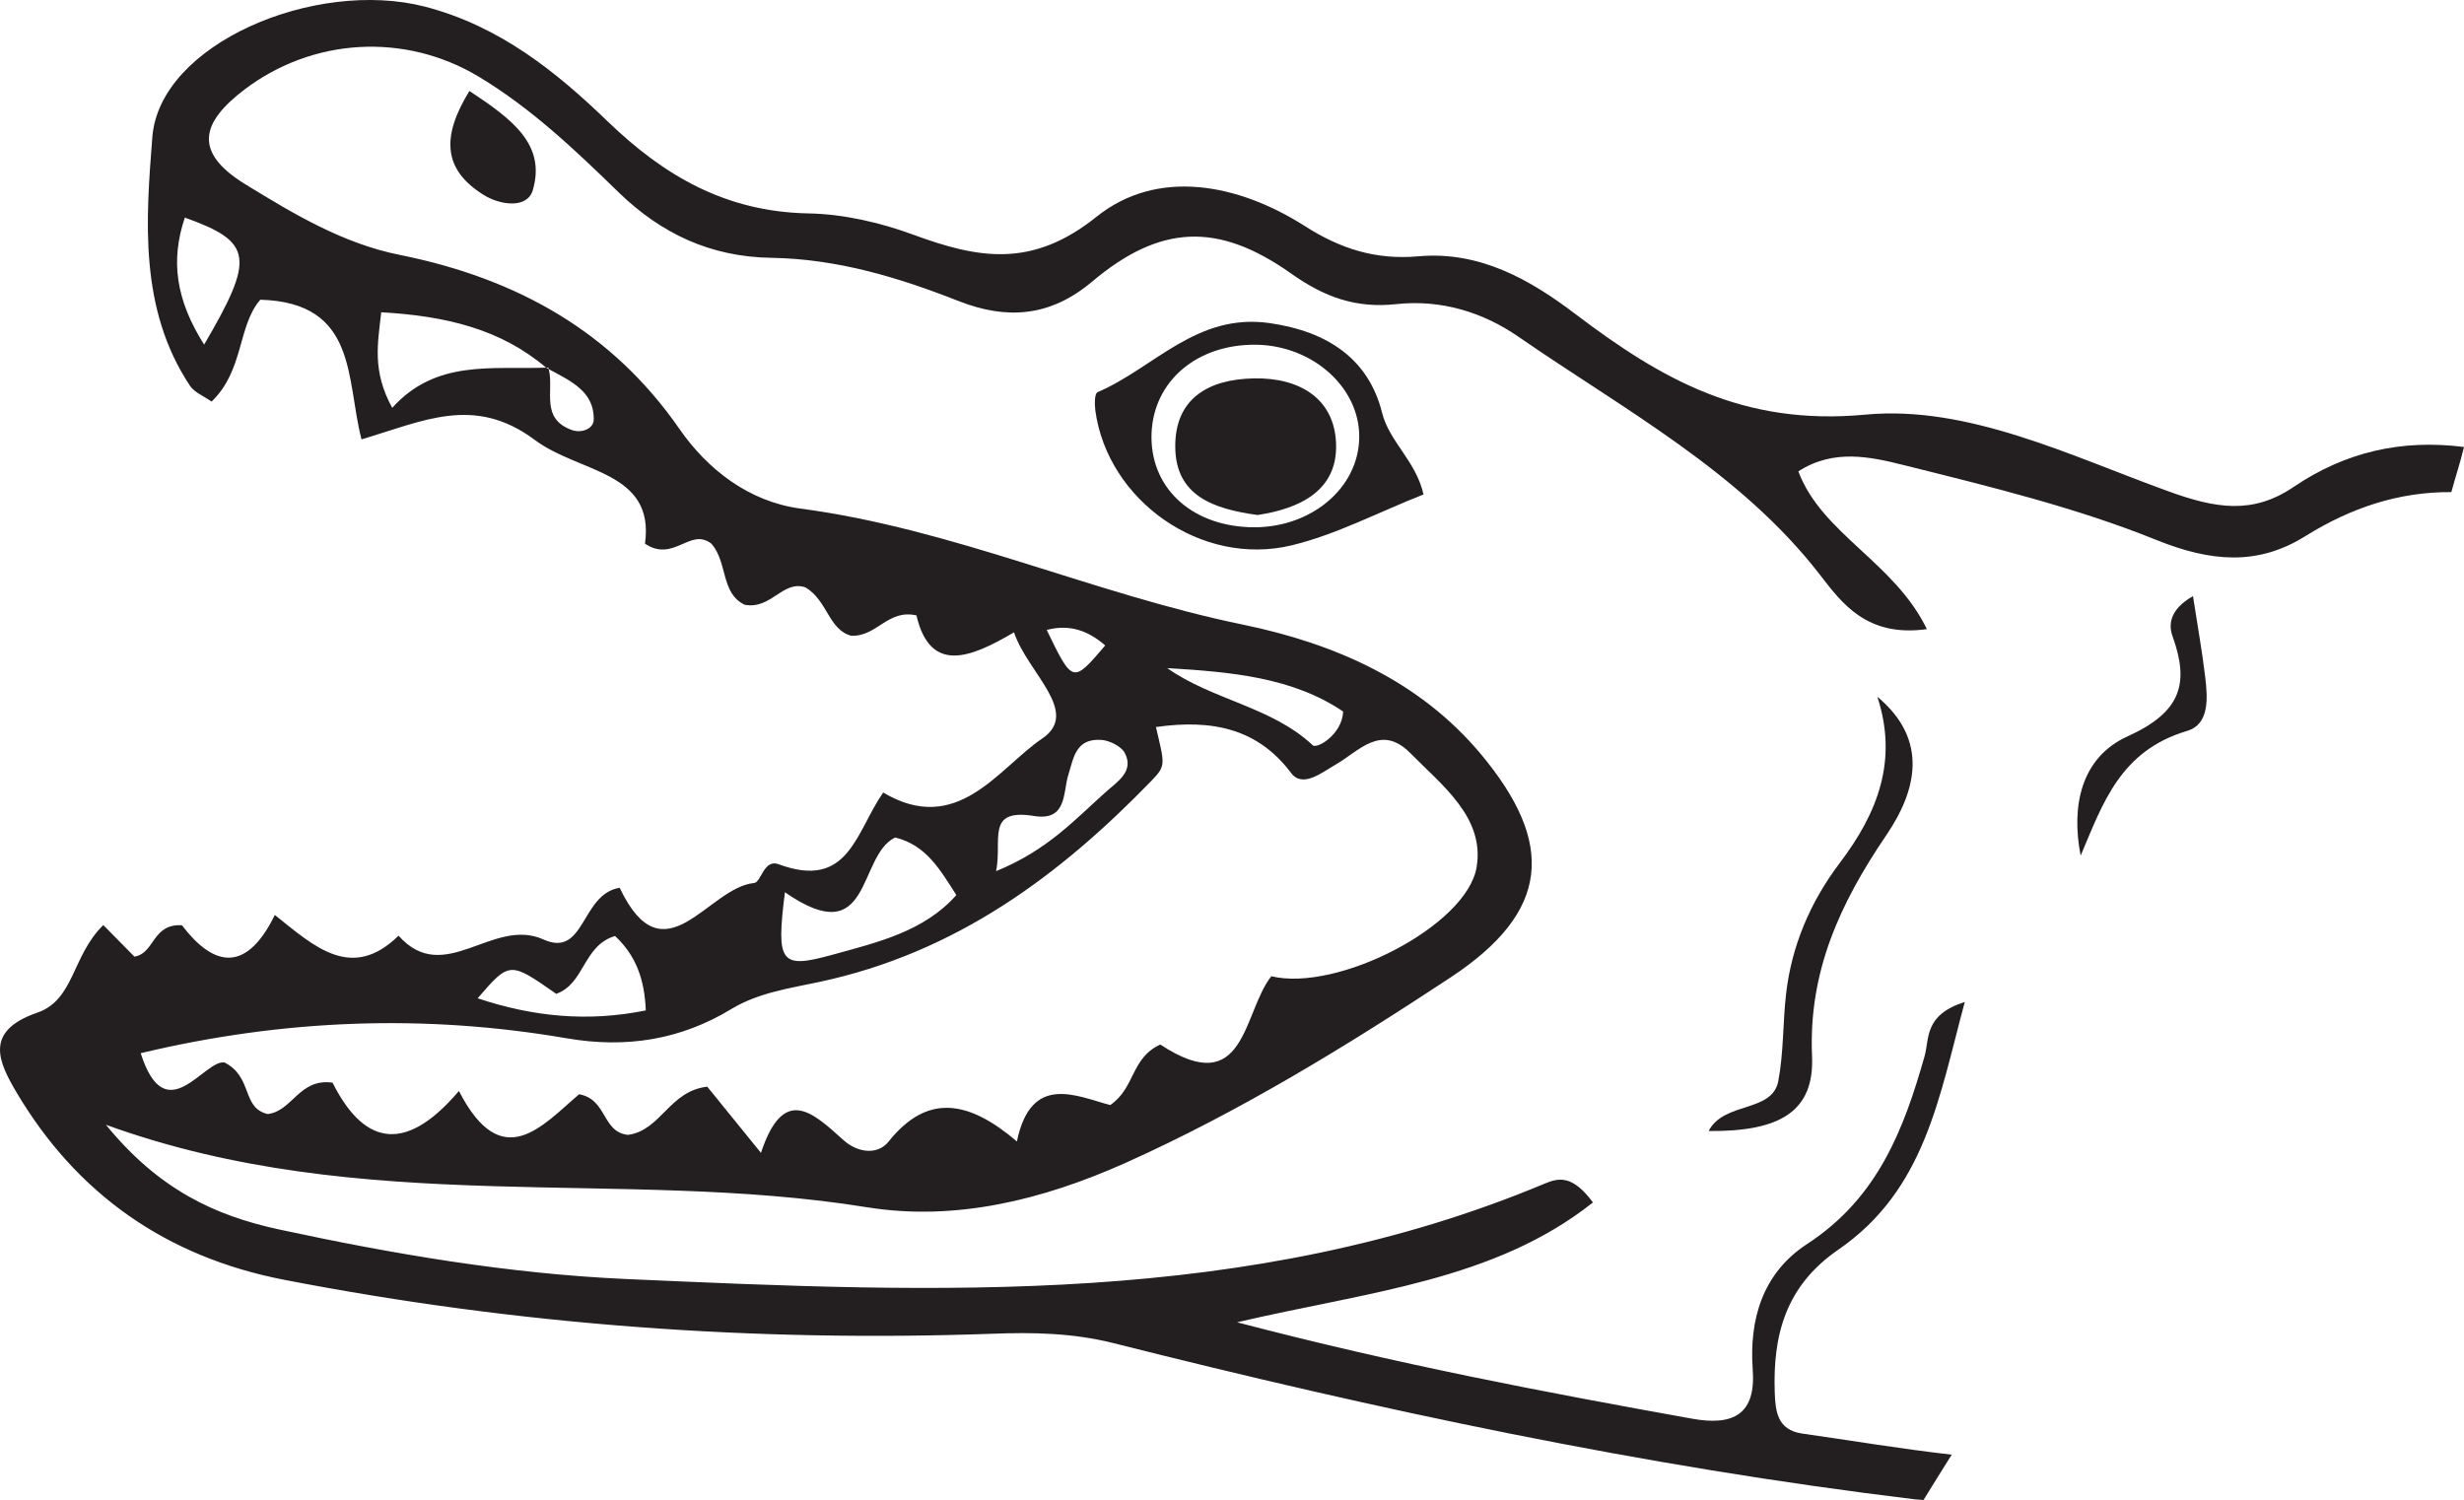 <?xml version="1.0" encoding="UTF-8"?>
<svg xmlns="http://www.w3.org/2000/svg" xmlns:xlink="http://www.w3.org/1999/xlink" width="188.656pt" height="114.855pt" viewBox="0 0 188.656 114.855" version="1.1">
<g id="surface1">
<path style=" stroke:none;fill-rule:evenodd;fill:rgb(13.73%,12.16%,12.549%);fill-opacity:1;" d="M 17.184 81.352 C 19.387 82.461 18.473 84.828 20.496 85.301 C 22.398 85.082 22.895 82.543 25.461 82.898 C 27.68 87.316 30.773 88.68 35.137 83.535 C 38.434 89.953 41.523 86.184 44.34 83.785 C 46.5 84.172 46.086 86.699 48.086 86.895 C 50.613 86.555 51.238 83.535 54.152 83.207 C 55.258 84.566 56.449 86.031 58.262 88.273 C 60.012 83.008 62.25 85.207 64.59 87.305 C 65.629 88.246 67.18 88.488 68.043 87.402 C 71.051 83.637 74.23 84.312 77.859 87.398 C 78.949 82.148 82.418 83.934 85.008 84.613 C 86.934 83.281 86.582 81.004 88.84 79.98 C 95.402 84.301 95.137 77.52 97.34 74.75 C 102.414 75.98 112.332 70.875 113.059 66.387 C 113.684 62.594 110.434 60.156 107.969 57.652 C 105.715 55.387 104.039 57.531 102.258 58.547 C 101.188 59.164 99.73 60.359 98.852 59.184 C 96.297 55.789 92.828 55.055 88.504 55.668 C 89.164 58.496 89.297 58.609 88.184 59.758 C 81.164 67.012 73.211 72.953 62.738 75.184 C 60.422 75.68 58.062 76.012 55.992 77.262 C 52.117 79.613 47.957 80.289 43.379 79.5 C 32.496 77.629 21.695 78.035 10.773 80.641 C 12.684 86.652 15.629 81.113 17.184 81.352 M 89.371 51.156 C 92.805 53.594 97.352 54.105 100.508 57.062 C 100.832 57.371 102.773 56.227 102.836 54.48 C 98.949 51.855 94.25 51.449 89.371 51.156 M 86.109 57.637 C 85.836 57.141 84.965 56.707 84.352 56.656 C 82.355 56.512 82.211 58.012 81.789 59.355 C 81.379 60.684 81.703 62.887 79.18 62.48 C 75.438 61.875 76.754 64.32 76.266 66.703 C 80.219 65.098 82.336 62.715 84.688 60.621 C 85.555 59.848 86.871 59.047 86.109 57.637 M 80.141 48.234 C 82.133 52.34 82.133 52.34 84.621 49.422 C 83.34 48.309 81.918 47.766 80.141 48.234 M 68.539 64.125 C 65.617 65.523 66.797 72.965 60.098 68.32 C 59.414 73.762 59.746 74.207 63.746 73.102 C 67.152 72.16 70.746 71.336 73.223 68.535 C 71.934 66.527 70.914 64.719 68.539 64.125 M 47.09 71.668 C 44.625 72.41 44.789 75.309 42.59 76.098 C 39.02 73.605 39.02 73.605 36.57 76.438 C 40.84 77.859 45.016 78.266 49.445 77.367 C 49.355 75.004 48.695 73.16 47.09 71.668 M 42.012 28.262 C 41.992 28.227 42.012 28.188 41.992 28.148 L 41.809 28.148 C 38.336 25.195 34.133 24.191 29.188 23.91 C 28.93 26.301 28.473 28.379 30.031 31.23 C 33.383 27.496 37.699 28.312 41.809 28.148 C 41.84 28.172 41.883 28.184 41.914 28.203 C 41.949 28.227 41.977 28.25 42.012 28.262 C 42.441 29.879 41.328 32.047 43.793 32.93 C 44.488 33.176 45.445 32.871 45.461 32.121 C 45.5 29.953 43.656 29.156 42.012 28.262 M 14.152 16.66 C 13.051 19.926 13.445 22.938 15.629 26.387 C 19.551 19.699 19.344 18.523 14.152 16.66 M 2.863 77.535 C 5.695 76.562 5.508 73.168 7.91 70.832 C 8.867 71.805 9.582 72.523 10.289 73.246 C 11.863 73.008 11.637 70.703 13.934 70.848 C 16.105 73.707 18.688 74.859 21.043 70.059 C 24.062 72.469 26.91 75.164 30.516 71.645 C 34.02 75.582 37.723 70.188 41.598 71.93 C 44.82 73.387 44.453 68.457 47.445 67.977 C 50.852 75.141 54.191 67.938 57.75 67.609 C 58.273 67.562 58.48 65.754 59.609 66.172 C 64.992 68.172 65.512 63.707 67.621 60.684 C 73.305 64.055 76.426 58.84 79.793 56.551 C 82.777 54.535 78.676 51.523 77.637 48.418 C 74.301 50.383 71.223 51.621 70.168 47.121 C 67.961 46.625 67.164 48.75 65.176 48.68 C 63.434 48.215 63.371 45.988 61.672 44.977 C 59.945 44.383 59.074 46.676 57.023 46.309 C 55.172 45.438 55.727 43.059 54.469 41.629 C 52.832 40.359 51.59 43.102 49.383 41.629 C 50.16 36.059 44.34 36.227 40.945 33.684 C 36.301 30.223 32.414 32.246 27.68 33.641 C 26.48 29.07 27.418 23.156 19.93 22.949 C 18.18 24.965 18.695 28.355 16.199 30.75 C 15.602 30.324 14.898 30.051 14.559 29.559 C 10.613 23.637 11.176 16.762 11.664 10.496 C 12.219 3.355 24.121 -1.656 32.531 0.508 C 38.25 1.992 42.578 5.484 46.555 9.324 C 50.82 13.426 55.523 16.215 61.879 16.34 C 64.586 16.387 67.383 17.039 69.902 17.961 C 74.926 19.812 79.02 20.551 83.949 16.602 C 88.621 12.855 94.793 14.059 99.891 17.301 C 102.613 19.043 105.32 19.918 108.609 19.625 C 113.328 19.207 117.195 21.445 120.617 24.043 C 127.141 28.984 133.418 32.641 142.836 31.746 C 150.668 31.016 158.496 34.895 165.984 37.605 C 169.637 38.938 172.492 39.418 175.645 37.262 C 179.555 34.625 183.828 33.617 188.637 34.223 L 188.656 34.223 C 188.379 35.395 187.996 36.527 187.688 37.68 C 183.668 37.652 180.016 38.871 176.516 41.047 C 172.887 43.32 169.32 43.039 165.129 41.355 C 158.945 38.855 152.32 37.25 145.797 35.621 C 143.273 34.992 140.406 34.328 137.691 36.094 C 139.484 40.875 145.043 43.039 147.531 48.172 C 142.906 48.82 140.996 46.141 139.34 44.004 C 133.223 36.105 124.355 31.379 116.262 25.785 C 113.551 23.91 110.348 22.918 106.918 23.285 C 103.805 23.629 101.387 22.738 98.863 20.949 C 93.223 16.957 88.793 17.199 83.586 21.59 C 80.395 24.266 77.086 24.492 73.414 23.059 C 68.809 21.246 64.121 19.824 59.074 19.742 C 54.41 19.676 50.633 17.887 47.398 14.758 C 44.074 11.523 40.711 8.312 36.656 5.871 C 30.977 2.461 23.926 2.902 18.715 6.859 C 15.477 9.324 14.695 11.605 18.789 14.113 C 22.504 16.395 26.285 18.656 30.602 19.516 C 39.656 21.336 46.879 25.441 52.008 32.824 C 54.164 35.945 57.344 38.41 61.262 38.938 C 72.992 40.488 83.656 45.461 95.133 47.82 C 102.219 49.281 108.684 52.133 113.371 57.727 C 119.117 64.605 118.676 69.82 111.059 74.844 C 103.102 80.094 94.941 85.109 86.137 89.059 C 79.871 91.855 73.188 93.535 66.375 92.438 C 47.469 89.387 27.848 93.273 8.113 86.125 C 12.168 91.102 16.473 93.074 21.324 94.129 C 30.086 96.02 38.957 97.531 47.945 97.934 C 71.789 98.992 95.664 100.102 118.297 90.617 C 119.355 90.176 120.406 89.965 121.965 92.07 C 114.398 98.07 104.762 98.898 94.715 101.246 C 106.914 104.445 118.211 106.59 129.539 108.625 C 132.777 109.215 134.438 108.238 134.199 104.891 C 133.918 101.07 134.926 97.488 138.371 95.246 C 143.793 91.707 145.773 86.445 147.355 80.875 C 147.738 79.5 147.309 77.711 150.434 76.719 C 148.445 84.105 147.379 91.113 140.75 95.688 C 136.691 98.477 135.734 102.266 135.883 106.613 C 135.934 108.051 136.074 109.488 137.98 109.766 C 141.621 110.281 145.406 110.922 149.434 111.383 C 148.711 112.527 147.992 113.691 147.273 114.855 C 147.043 114.832 146.797 114.82 146.57 114.797 C 125.789 112.285 105.434 107.93 85.227 102.836 C 82.133 102.062 79.07 102.004 75.965 102.125 C 57.746 102.773 39.684 101.465 21.816 98.004 C 12.625 96.238 5.832 91.328 1.289 83.684 C -0.133 81.285 -1.238 78.949 2.863 77.535 "/>
<path style=" stroke:none;fill-rule:evenodd;fill:rgb(13.73%,12.16%,12.549%);fill-opacity:1;" d="M 13.594 73.766 C 12.484 75.09 11.188 76.145 12.527 77.418 C 13.246 78.082 14.879 78.09 15.445 77.215 C 16.402 75.75 15.098 74.832 13.594 73.766 "/>
<path style=" stroke:none;fill-rule:evenodd;fill:rgb(13.73%,12.16%,12.549%);fill-opacity:1;" d="M 24.145 76 C 23.387 74.695 22.906 73.168 21.023 74.145 C 20.625 74.352 20.301 75.566 20.559 75.898 C 21.609 77.246 22.852 76.977 24.145 76 "/>
<path style=" stroke:none;fill-rule:evenodd;fill:rgb(13.73%,12.16%,12.549%);fill-opacity:1;" d="M 52.891 76.598 C 55.219 75.539 56.496 74.707 55.074 72.672 C 53.066 73.16 53.137 74.551 52.891 76.598 "/>
<path style=" stroke:none;fill-rule:evenodd;fill:rgb(13.73%,12.16%,12.549%);fill-opacity:1;" d="M 73.418 44.977 C 72.918 45.527 72.301 45.969 72.379 46.172 C 72.598 46.754 73.004 47.535 73.527 47.688 C 74.266 47.926 74.973 47.242 74.836 46.527 C 74.742 46.016 74.027 45.609 73.418 44.977 "/>
<path style=" stroke:none;fill-rule:evenodd;fill:rgb(13.73%,12.16%,12.549%);fill-opacity:1;" d="M 30.965 76.219 C 31.961 76.207 32.52 75.848 32.262 75.371 C 31.984 74.891 31.32 74.523 30.734 74.328 C 30.574 74.27 30.109 74.914 29.789 75.246 C 30.258 75.633 30.73 76.023 30.965 76.219 "/>
<path style=" stroke:none;fill-rule:evenodd;fill:rgb(13.73%,12.16%,12.549%);fill-opacity:1;" d="M 73.711 87.25 C 72.09 86.43 71.246 86.742 71.109 88.551 C 72.164 88.637 73.184 88.691 73.711 87.25 "/>
<path style=" stroke:none;fill-rule:evenodd;fill:rgb(13.73%,12.16%,12.549%);fill-opacity:1;" d="M 66.492 43.992 C 65.547 44.039 64.699 44.02 64.762 44.934 C 64.781 45.305 65.32 45.883 65.707 45.953 C 66.449 46.094 67.117 45.645 67.211 44.91 C 67.246 44.609 66.695 44.246 66.492 43.992 "/>
<path style=" stroke:none;fill-rule:evenodd;fill:rgb(13.73%,12.16%,12.549%);fill-opacity:1;" d="M 8.836 76.594 C 8.727 75.988 8.785 75.211 7.898 75.172 C 7.652 75.152 7.152 75.797 7.145 76.145 C 7.133 76.516 7.48 77.074 7.836 77.258 C 8.355 77.539 8.746 77.16 8.836 76.594 "/>
<path style=" stroke:none;fill-rule:evenodd;fill:rgb(13.73%,12.16%,12.549%);fill-opacity:1;" d="M 53.66 85.871 C 53.16 86.297 52.758 86.527 52.559 86.871 C 52.477 86.996 52.832 87.582 52.992 87.582 C 53.414 87.582 53.844 87.375 54.273 87.25 C 54.09 86.863 53.922 86.473 53.66 85.871 "/>
<path style=" stroke:none;fill-rule:evenodd;fill:rgb(13.73%,12.16%,12.549%);fill-opacity:1;" d="M 96.164 26.395 C 91.652 26.348 88.328 29.164 88.168 33.18 C 88.02 37.238 91.078 40.188 95.648 40.367 C 100.273 40.547 104.086 37.398 104.07 33.398 C 104.059 29.625 100.469 26.449 96.164 26.395 M 108.992 37.859 C 105.516 39.227 102.32 40.93 98.887 41.758 C 91.984 43.418 84.824 38.34 83.867 31.457 C 83.805 30.98 83.793 30.125 84.039 30.027 C 88.387 28.16 91.617 23.93 97.23 24.742 C 101.668 25.383 104.793 27.504 105.816 31.594 C 106.367 33.824 108.41 35.285 108.992 37.859 "/>
<path style=" stroke:none;fill-rule:evenodd;fill:rgb(13.73%,12.16%,12.549%);fill-opacity:1;" d="M 143.738 53.348 C 147.727 56.672 146.711 60.582 144.438 63.93 C 140.883 69.156 138.465 74.395 138.738 80.828 C 138.934 85.094 136.309 86.652 130.82 86.602 C 131.996 84.324 135.676 85.219 136.152 82.789 C 136.57 80.605 136.496 78.34 136.75 76.109 C 137.168 72.438 138.602 69.066 140.859 66.078 C 143.777 62.23 145.332 58.219 143.738 53.348 "/>
<path style=" stroke:none;fill-rule:evenodd;fill:rgb(13.73%,12.16%,12.549%);fill-opacity:1;" d="M 35.941 6.965 C 39.203 9.121 41.816 11.055 40.797 14.551 C 40.371 16.012 38.289 15.707 37.039 14.93 C 33.883 12.969 33.809 10.434 35.941 6.965 "/>
<path style=" stroke:none;fill-rule:evenodd;fill:rgb(13.73%,12.16%,12.549%);fill-opacity:1;" d="M 167.906 45.645 C 168.254 47.914 168.609 49.875 168.844 51.855 C 169.027 53.406 169.188 55.449 167.469 55.961 C 162.34 57.484 161.016 61.477 159.305 65.516 C 158.574 61.785 159.293 58.012 162.906 56.379 C 167.016 54.516 167.637 52.32 166.344 48.727 C 166.012 47.832 166.129 46.652 167.906 45.645 "/>
<path style=" stroke:none;fill-rule:evenodd;fill:rgb(13.73%,12.16%,12.549%);fill-opacity:1;" d="M 96.285 39.434 C 92.898 38.969 90.008 37.961 89.984 34.223 C 89.949 30.574 92.457 29.035 95.996 28.973 C 99.547 28.898 102.199 30.555 102.297 34.012 C 102.402 37.527 99.586 38.938 96.285 39.434 "/>
</g>
</svg>
